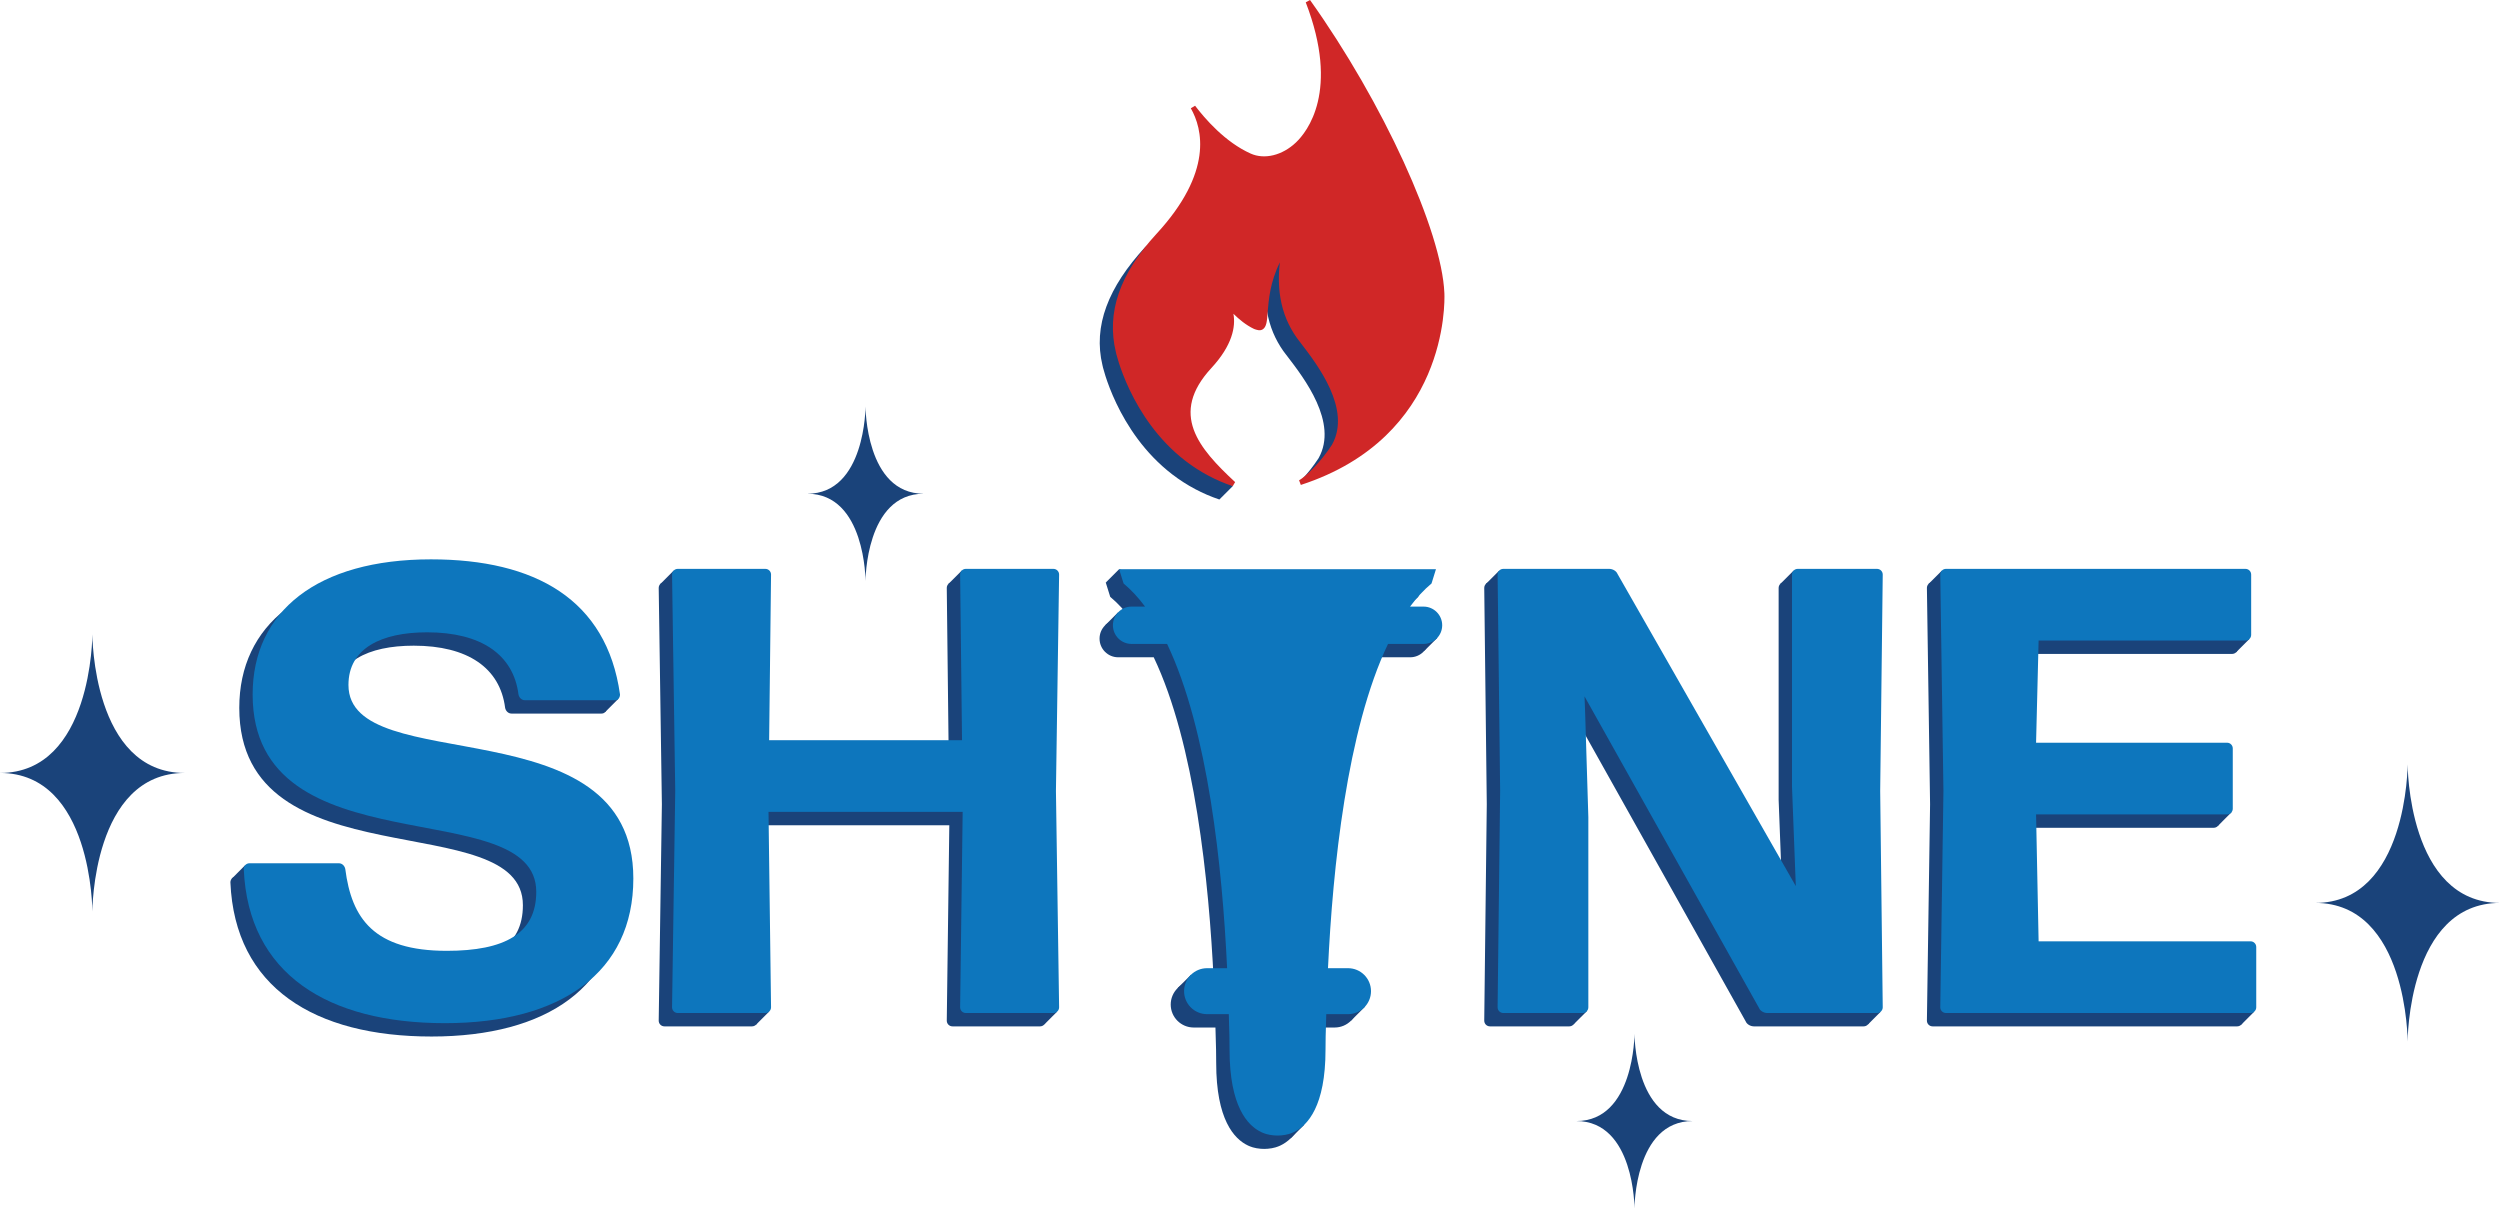 <?xml version="1.0" encoding="UTF-8"?>
<svg id="Guides" xmlns="http://www.w3.org/2000/svg" width="616.569" height="298" version="1.1" viewBox="0 0 616.569 298">
  <defs>
    <style>
      .cls-1 {
        fill: #d02727;
      }

      .cls-1, .cls-2, .cls-3 {
        stroke-width: 0px;
      }

      .cls-2 {
        fill: #0d76bd;
      }

      .cls-3 {
        fill: #1a437a;
      }
    </style>
  </defs>
  <polygon class="cls-3" points="551.438 160.913 554.765 157.591 548.631 154.949 551.438 160.913"/>
  <polygon class="cls-3" points="546.999 203.689 550.332 200.343 545.554 194.076 546.999 203.689"/>
  <polygon class="cls-3" points="555.964 249.494 552.748 252.717 550.711 247.232 555.964 249.494"/>
  <polygon class="cls-3" points="478.912 140.739 475.607 144.04 481.525 145.122 478.912 140.739"/>
  <polygon class="cls-3" points="463.858 249.488 460.665 252.683 459.639 248.902 463.858 249.488"/>
  <polygon class="cls-3" points="442.378 140.703 439.067 144.014 444.2 145.098 442.378 140.703"/>
  <polygon class="cls-3" points="391.36 249.38 388.099 252.637 385.425 250.824 385.972 246.775 391.36 249.38"/>
  <polygon class="cls-3" points="369.755 140.72 366.445 144.03 370.974 144.748 369.755 140.72"/>
  <polygon class="cls-3" points="351.206 160.583 354.477 157.315 352.249 155.193 351.206 160.583"/>
  <polygon class="cls-3" points="336.671 248.246 333.184 251.74 332.36 245.719 336.671 248.246"/>
  <polygon class="cls-3" points="318.275 280.784 321.656 277.406 320.612 275.514 317.055 276.965 318.275 280.784"/>
  <polygon class="cls-3" points="293.774 240.36 290.393 243.735 293.915 243.694 293.774 240.36"/>
  <polygon class="cls-3" points="275.785 150.987 272.525 154.246 276.032 155.129 275.785 150.987"/>
  <polygon class="cls-3" points="276.006 140.38 272.711 143.675 278.571 146.411 278.208 141.105 276.006 140.38"/>
  <polygon class="cls-3" points="260.721 249.491 257.588 252.624 255.26 250.654 255.26 246.841 260.721 249.491"/>
  <polygon class="cls-3" points="237.243 140.679 233.89 144.027 238.698 145.278 237.243 140.679"/>
  <polygon class="cls-3" points="189.73 249.447 186.447 252.731 184.989 250.795 185.304 248.032 189.73 249.447"/>
  <polygon class="cls-3" points="166.175 140.695 162.776 144.116 167.975 147.802 166.175 140.695"/>
  <polygon class="cls-3" points="152.564 172.292 149.267 175.591 147.656 174.457 148.012 171.529 152.564 172.292"/>
  <polygon class="cls-3" points="60.528 213.32 57.142 216.717 62.703 219.034 60.528 213.32"/>
  <g>
    <path class="cls-3" d="M106.426,255.635c-28.792,0-48.51-12.049-49.604-38.025,0-.783.625-1.408,1.408-1.408h22.064c.782,0,1.409.625,1.566,1.408,1.564,12.206,7.042,20.186,25.037,20.186,14.239,0,22.064-4.225,22.064-14.553,0-24.724-69.948-5.164-69.948-48.666,0-20.499,15.961-33.331,43.972-33.331,25.662,0,43.344,9.859,46.631,33.331,0,.782-.47,1.408-1.252,1.408h-22.221c-.782,0-1.408-.626-1.564-1.408-1.252-9.858-9.233-15.335-22.534-15.335-11.266,0-19.403,3.912-19.403,12.988,0,23.315,70.26,4.381,70.26,47.726,0,23.159-17.84,35.678-46.475,35.678Z"/>
    <path class="cls-3" d="M234.909,253.131c-.782,0-1.408-.626-1.408-1.408l.625-48.196h-47.883l.625,48.196c0,.782-.625,1.408-1.408,1.408h-21.595c-.782,0-1.408-.626-1.408-1.408l.782-53.36-.782-53.36c0-.782.625-1.408,1.408-1.408h21.595c.782,0,1.408.626,1.408,1.408l-.469,40.841h47.57l-.469-40.841c0-.782.625-1.408,1.408-1.408h21.595c.782,0,1.408.626,1.408,1.408l-.782,53.36.782,53.36c0,.782-.625,1.408-1.408,1.408h-21.595Z"/>
    <path class="cls-3" d="M388.433,204.779v46.944c0,.782-.625,1.408-1.408,1.408h-19.561c-.782,0-1.408-.626-1.408-1.408l.625-53.36-.625-53.36c0-.782.625-1.408,1.408-1.408h26.132c.782,0,1.721.469,2.034,1.252l43.971,76.988-.939-24.567v-52.265c0-.782.625-1.408,1.409-1.408h19.559c.782,0,1.409.626,1.409,1.408l-.627,53.36.627,53.36c0,.782-.627,1.408-1.409,1.408h-27.071c-.782,0-1.721-.469-2.034-1.252l-43.032-76.832.157,4.225.782,25.506Z"/>
    <path class="cls-3" d="M476.637,253.131c-.782,0-1.408-.626-1.408-1.408l.782-53.36-.782-53.36c0-.782.625-1.408,1.408-1.408h73.859c.783,0,1.409.626,1.409,1.408v14.865c0,.783-.625,1.408-1.409,1.408h-51.013l-.625,25.194h47.101c.782,0,1.409.626,1.409,1.408v14.866c0,.782-.627,1.408-1.409,1.408h-47.101l.625,31.296h52.265c.782,0,1.409.626,1.409,1.408v14.866c0,.782-.627,1.408-1.409,1.408h-75.111Z"/>
    <g>
      <path class="cls-3" d="M316.333,38.422c-3.381,3.214-7.789,4.273-11.175,2.75l-22.755,19.8c-9.071,9.856-12.851,19.424-10.492,29.164l.009.005v.014c0,.023.014.074.032.144.014.093.042.186.065.279,0,.009.005.014.005.028.019.046.028.102.042.158.92,3.53,6.284,21.194,22.726,29.875,1.835.971,3.813,1.839,5.941,2.555l3.295-3.295c-9.034-8.379-18.966-14.536-8.585-25.809,5.248-5.68,6.033-10.26,5.462-13.409l-.07-5.9c.264-3.038,9.09-1.848,11.529-6.785-.386,3.293-.306,6.173.121,8.718.65,3.967,2.123,7.12,3.939,9.74.065.093.13.186.204.279.176.232.362.488.567.752.107.13.209.265.316.409,4.096,5.346,12.578,16.321,7.71,25.072-.014.023-.018.037-.033.056-1.269,1.94-2.678,3.698-4.001,5.134l20.747-11.137c11.433-13.767,11.063-29.843,11.002-31.326-.005-.074-.005-.111-.005-.111-.426-10.452-7.372-28.657-17.483-47.19l-19.113,10.033Z"/>
      <path class="cls-3" d="M352.39,157.502c0,2.541-2.058,4.603-4.603,4.603h-8.76c-10.139,21.268-13.623,55.155-14.803,79.972h4.938c1.565,0,2.982.636,4.008,1.658,1.027,1.031,1.663,2.443,1.663,4.009,0,3.14-2.541,5.671-5.671,5.671h-5.36c0,.098-.009.195-.009.293-.144,6.001-.177,5.021-.177,8.472,0,13.934-4.412,18.728-7.854,20.344-.102.051-.204.093-.316.139-.098.042-.2.084-.297.116-.181.065-.367.135-.571.195-.581.167-1.217.288-1.886.339-.046.009-.093.014-.135.009-.251.028-.511.033-.771.033-.269,0-.53-.005-.78-.033-.042.005-.088,0-.135-.009-.669-.051-1.3-.172-1.885-.339-.2-.06-.381-.13-.567-.195-.098-.032-.204-.074-.297-.116-.111-.046-.214-.088-.32-.139-3.437-1.616-7.854-6.41-7.854-20.344,0-3.451-.028-2.471-.176-8.472,0-.098-.009-.195-.009-.293h-5.355c-3.131,0-5.676-2.532-5.676-5.671,0-1.565.636-2.977,1.663-4.009,1.027-1.022,2.448-1.658,4.013-1.658h4.937c-1.18-24.816-4.668-58.704-14.802-79.972h-8.765c-2.541,0-4.598-2.062-4.598-4.603,0-1.273.515-2.42,1.347-3.256.827-.827,1.979-1.347,3.251-1.347h3.33c-1.63-2.197-3.4-4.115-5.295-5.699l-1.101-3.525h78.142l-1.096,3.525c-1.9,1.584-3.665,3.502-5.295,5.699h3.325c1.273,0,2.425.52,3.251,1.347.836.836,1.352,1.983,1.352,3.256"/>
    </g>
  </g>
  <g>
    <path class="cls-2" d="M109.721,252.34c-28.792,0-48.51-12.049-49.604-38.025,0-.783.625-1.408,1.408-1.408h22.064c.782,0,1.409.625,1.566,1.408,1.564,12.206,7.042,20.186,25.037,20.186,14.239,0,22.064-4.225,22.064-14.553,0-24.724-69.948-5.164-69.948-48.666,0-20.499,15.961-33.331,43.972-33.331,25.662,0,43.344,9.859,46.631,33.331,0,.782-.47,1.408-1.252,1.408h-22.221c-.782,0-1.408-.626-1.564-1.408-1.252-9.858-9.233-15.335-22.534-15.335-11.266,0-19.403,3.912-19.403,12.988,0,23.315,70.26,4.381,70.26,47.726,0,23.159-17.84,35.678-46.475,35.678Z"/>
    <path class="cls-2" d="M238.203,249.836c-.782,0-1.408-.626-1.408-1.408l.625-48.196h-47.883l.625,48.196c0,.782-.625,1.408-1.408,1.408h-21.595c-.782,0-1.408-.626-1.408-1.408l.782-53.36-.782-53.36c0-.782.625-1.408,1.408-1.408h21.595c.782,0,1.408.626,1.408,1.408l-.469,40.841h47.57l-.469-40.841c0-.782.625-1.408,1.408-1.408h21.595c.782,0,1.408.626,1.408,1.408l-.782,53.36.782,53.36c0,.782-.625,1.408-1.408,1.408h-21.595Z"/>
    <path class="cls-2" d="M391.728,201.484v46.944c0,.782-.625,1.408-1.408,1.408h-19.561c-.782,0-1.408-.626-1.408-1.408l.625-53.36-.625-53.36c0-.782.625-1.408,1.408-1.408h26.132c.782,0,1.721.469,2.034,1.252l43.971,76.988-.939-24.567v-52.265c0-.782.625-1.408,1.409-1.408h19.559c.782,0,1.409.626,1.409,1.408l-.627,53.36.627,53.36c0,.782-.627,1.408-1.409,1.408h-27.071c-.782,0-1.721-.469-2.034-1.252l-43.032-76.832.157,4.225.782,25.506Z"/>
    <path class="cls-2" d="M479.932,249.836c-.782,0-1.408-.626-1.408-1.408l.782-53.36-.782-53.36c0-.782.625-1.408,1.408-1.408h73.859c.783,0,1.409.626,1.409,1.408v14.865c0,.783-.625,1.408-1.409,1.408h-51.013l-.625,25.194h47.101c.782,0,1.409.626,1.409,1.408v14.866c0,.782-.627,1.408-1.409,1.408h-47.101l.625,31.296h52.265c.782,0,1.409.626,1.409,1.408v14.866c0,.782-.627,1.408-1.409,1.408h-75.111Z"/>
    <g>
      <path class="cls-1" d="M356.224,72.285s0,.037.005.111c.088,2.164.836,35.397-35.388,47.195-.014.005-.019.014-.019.014l-.432-1.152c1.719-.966,5.253-4.389,8.091-8.727.014-.018.019-.032.033-.056,4.867-8.751-3.614-19.726-7.71-25.072-.107-.144-.209-.279-.316-.409-.204-.265-.39-.52-.567-.752-.074-.093-.139-.186-.204-.279-1.816-2.62-3.288-5.773-3.939-9.74-.427-2.545-.506-5.425-.121-8.718-2.438,4.937-2.754,9.247-3.019,12.285-.153,2.308-.288,3.679-1.24,4.259-.664.413-1.51.107-2.109-.116-1.993-.943-3.716-2.387-5.091-3.743.571,3.149-.214,7.729-5.462,13.409-10.381,11.273-3.149,19.726,5.885,28.105l-.594.998c-2.127-.715-4.106-1.584-5.941-2.555-16.442-8.681-21.806-26.345-22.726-29.875-.014-.056-.023-.111-.042-.158,0-.014-.005-.018-.005-.028-.023-.093-.051-.186-.065-.279-.018-.07-.032-.121-.032-.144v-.014l-.009-.005c-2.359-9.74.943-19.308,10.014-29.164,14.036-15.225,11.356-25.913,8.467-30.975l1.05-.627c2.415,3.172,7.399,8.978,13.716,11.802,3.386,1.523,7.794.465,11.175-2.75,2.68-2.555,10.873-12.61,2.406-34.547l1.05-.581c17.984,25.211,32.518,57.018,33.14,72.285"/>
      <path class="cls-2" d="M355.685,154.207c0,2.541-2.058,4.603-4.603,4.603h-8.76c-10.139,21.268-13.623,55.155-14.803,79.972h4.938c1.565,0,2.982.636,4.008,1.658,1.027,1.031,1.663,2.443,1.663,4.009,0,3.14-2.541,5.671-5.671,5.671h-5.36c0,.098-.009.195-.009.293-.144,6.001-.177,5.021-.177,8.472,0,13.934-4.412,18.728-7.854,20.344-.102.051-.204.093-.316.139-.098.042-.2.084-.297.116-.181.065-.367.135-.571.195-.581.167-1.217.288-1.886.339-.046.009-.093.014-.135.009-.251.028-.511.033-.771.033-.269,0-.53-.005-.78-.033-.042.005-.088,0-.135-.009-.669-.051-1.3-.172-1.885-.339-.2-.06-.381-.13-.567-.195-.098-.032-.204-.074-.297-.116-.111-.046-.214-.088-.32-.139-3.437-1.616-7.854-6.41-7.854-20.344,0-3.451-.028-2.471-.176-8.472,0-.098-.009-.195-.009-.293h-5.355c-3.131,0-5.676-2.532-5.676-5.671,0-1.565.636-2.977,1.663-4.009,1.027-1.022,2.448-1.658,4.013-1.658h4.937c-1.18-24.816-4.668-58.704-14.802-79.972h-8.765c-2.541,0-4.598-2.062-4.598-4.603,0-1.273.515-2.42,1.347-3.256.827-.827,1.979-1.347,3.251-1.347h3.33c-1.63-2.197-3.4-4.115-5.295-5.699l-1.101-3.525h78.142l-1.096,3.525c-1.9,1.584-3.665,3.502-5.295,5.699h3.325c1.273,0,2.425.52,3.251,1.347.836.836,1.352,1.983,1.352,3.256"/>
    </g>
  </g>
  <path class="cls-3" d="M593.791,256.854s0-34.168,22.779-34.168c-22.779,0-22.779-34.168-22.779-34.168,0,0,0,34.168-22.779,34.168,22.779,0,22.779,34.168,22.779,34.168Z"/>
  <path class="cls-3" d="M22.779,224.8s0-34.168,22.779-34.168c-22.779,0-22.779-34.168-22.779-34.168,0,0,0,34.168-22.779,34.168,22.779,0,22.779,34.168,22.779,34.168Z"/>
  <path class="cls-3" d="M403.108,298s0-21.517,14.344-21.517c-14.344,0-14.344-21.517-14.344-21.517,0,0,0,21.517-14.344,21.517,14.344,0,14.344,21.517,14.344,21.517Z"/>
  <path class="cls-3" d="M213.461,143.285s0-21.517,14.344-21.517c-14.344,0-14.344-21.517-14.344-21.517,0,0,0,21.517-14.344,21.517,14.344,0,14.344,21.517,14.344,21.517Z"/>
</svg>